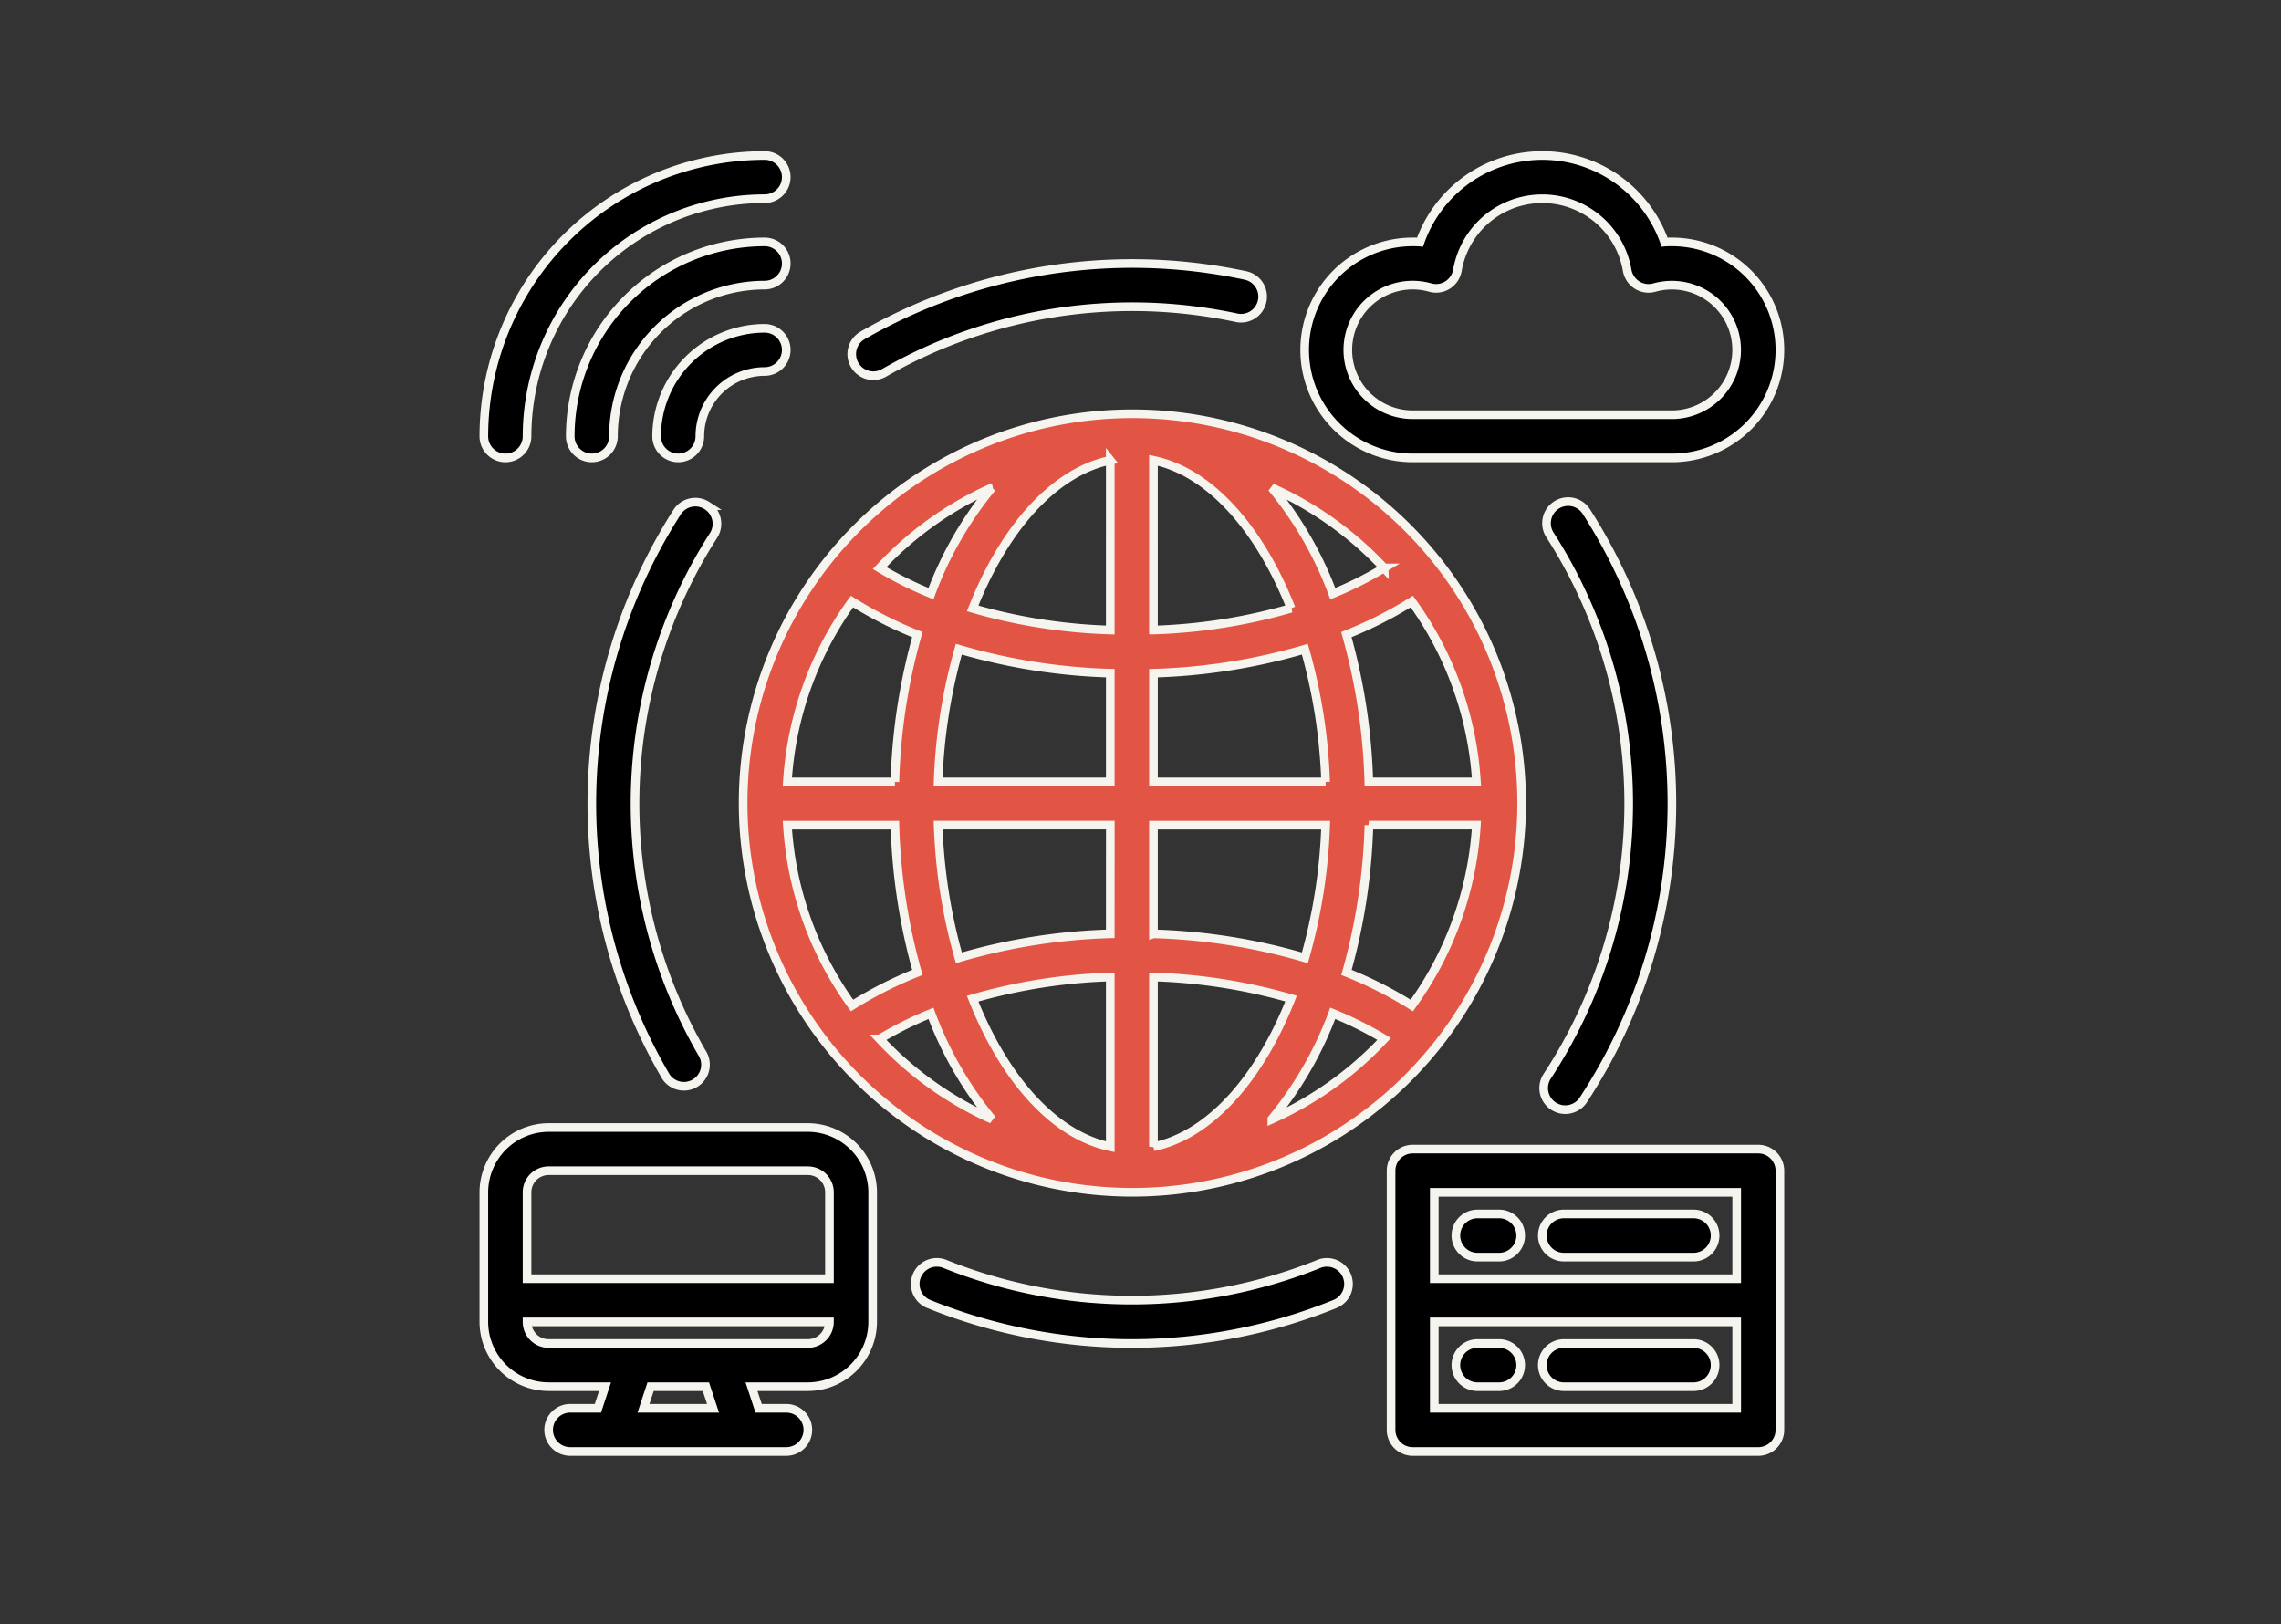 <svg xmlns="http://www.w3.org/2000/svg" xmlns:xlink="http://www.w3.org/1999/xlink" width="132" height="94" viewBox="0 0 132 94"><rect x="0" y="0" width="132" height="94" fill="#333333" stroke="none"/><defs><clipPath id="clip-path"><rect id="Rectangle_8063" data-name="Rectangle 8063" width="132" height="94" transform="translate(1554 2891)" fill="#fff" stroke="#707070" stroke-width="1"></rect></clipPath></defs><g id="Mask_Group_4562" data-name="Mask Group 4562" transform="translate(-1554 -2891)" clip-path="url(#clip-path)"><g id="_6467473101636878232" data-name="6467473101636878232" transform="translate(1580 2898)"><path id="Path_46814" data-name="Path 46814" d="M3.25,19.5A1.25,1.25,0,0,0,4.5,18.25,13.767,13.767,0,0,1,18.25,4.5a1.25,1.25,0,0,0,0-2.5A16.269,16.269,0,0,0,2,18.25,1.25,1.25,0,0,0,3.25,19.5Z" stroke="#f6f4ef" stroke-width="0.5"></path><path id="Path_46815" data-name="Path 46815" d="M16.25,12.5a1.25,1.25,0,0,0,0-2.5A6.258,6.258,0,0,0,10,16.25a1.25,1.25,0,0,0,2.5,0,3.75,3.75,0,0,1,3.75-3.75Z" transform="translate(2 2)" stroke="#f6f4ef" stroke-width="0.5"></path><path id="Path_46816" data-name="Path 46816" d="M8.5,17.25A8.76,8.76,0,0,1,17.25,8.5a1.25,1.25,0,0,0,0-2.5A11.263,11.263,0,0,0,6,17.25a1.25,1.25,0,0,0,2.5,0Z" transform="translate(1 1)" stroke="#f6f4ef" stroke-width="0.5"></path><path id="Path_46817" data-name="Path 46817" d="M52.25,59.5h7.5a1.25,1.25,0,0,0,0-2.5h-7.5a1.25,1.25,0,0,0,0,2.5Z" transform="translate(12.252 13.752)" stroke="#f6f4ef" stroke-width="0.5"></path><path id="Path_46818" data-name="Path 46818" d="M48.25,59.5H49.5a1.25,1.25,0,0,0,0-2.5H48.25a1.25,1.25,0,0,0,0,2.5Z" transform="translate(11.251 13.752)" stroke="#f6f4ef" stroke-width="0.5"></path><path id="Path_46819" data-name="Path 46819" d="M49.5,51H48.25a1.25,1.25,0,0,0,0,2.5H49.5a1.25,1.25,0,0,0,0-2.5Z" transform="translate(11.251 12.252)" stroke="#f6f4ef" stroke-width="0.5"></path><path id="Path_46820" data-name="Path 46820" d="M59.75,51h-7.5a1.25,1.25,0,0,0,0,2.5h7.5a1.25,1.25,0,0,0,0-2.5Z" transform="translate(12.252 12.252)" stroke="#f6f4ef" stroke-width="0.5"></path><path id="Path_46821" data-name="Path 46821" d="M65.251,48h-20A1.25,1.25,0,0,0,44,49.25v15a1.25,1.25,0,0,0,1.25,1.25h20a1.25,1.25,0,0,0,1.25-1.25v-15A1.25,1.25,0,0,0,65.251,48ZM64,63H46.5V58H64Zm0-7.5H46.5v-5H64Z" transform="translate(10.501 11.501)" stroke="#f6f4ef" stroke-width="0.5"></path><path id="Path_46822" data-name="Path 46822" d="M36.5,59a22.527,22.527,0,1,0-15.9-6.6A22.5,22.5,0,0,0,36.5,59Zm-1.25-14.959a34.583,34.583,0,0,0-8.76,1.389,31.9,31.9,0,0,1-1.2-7.68h9.963Zm0,2.5v9.822c-3.256-.675-6.139-3.938-7.963-8.566a32.1,32.1,0,0,1,7.963-1.256Zm2.5,9.822V46.541a32.1,32.1,0,0,1,7.963,1.25c-1.824,4.634-4.713,7.9-7.963,8.571Zm0-12.32V37.751h9.963a31.9,31.9,0,0,1-1.2,7.68,34.583,34.583,0,0,0-8.76-1.389Zm12.463-6.293h6.224A19.851,19.851,0,0,1,52.7,48.19a23.426,23.426,0,0,0-3.781-1.914,34.93,34.93,0,0,0,1.3-8.525Zm0-2.5a34.93,34.93,0,0,0-1.3-8.525A23.427,23.427,0,0,0,52.7,24.812a19.851,19.851,0,0,1,3.741,10.439Zm-2.5,0H37.751V28.959a34.583,34.583,0,0,0,8.76-1.389,31.9,31.9,0,0,1,1.2,7.68Zm-9.963-8.79V16.639c3.25.675,6.139,3.938,7.963,8.566A32.1,32.1,0,0,1,37.751,26.46Zm-2.5-9.822V26.46a32.094,32.094,0,0,1-7.963-1.25C29.112,20.576,32,17.314,35.251,16.639Zm0,12.32v6.291H25.288a31.9,31.9,0,0,1,1.2-7.68,34.583,34.583,0,0,0,8.76,1.389ZM22.788,35.251H16.564a19.851,19.851,0,0,1,3.741-10.439,23.426,23.426,0,0,0,3.781,1.914,34.93,34.93,0,0,0-1.3,8.525Zm0,2.5a34.93,34.93,0,0,0,1.3,8.525,23.426,23.426,0,0,0-3.781,1.914,19.851,19.851,0,0,1-3.741-10.439Zm-.883,12.375a21.275,21.275,0,0,1,2.97-1.479A21.25,21.25,0,0,0,28.4,54.772a20.049,20.049,0,0,1-6.5-4.646ZM44.6,54.767a21.25,21.25,0,0,0,3.525-6.125A21.256,21.256,0,0,1,51.1,50.126a20.05,20.05,0,0,1-6.5,4.646Zm6.5-31.9a21.258,21.258,0,0,1-2.973,1.489A21.25,21.25,0,0,0,44.6,18.229a20.049,20.049,0,0,1,6.5,4.646ZM28.4,18.229a21.25,21.25,0,0,0-3.525,6.125,21.255,21.255,0,0,1-2.973-1.479,20.05,20.05,0,0,1,6.5-4.646Z" transform="translate(3 3)" fill="#e25544" stroke="#f6f4ef" stroke-width="0.5"></path><path id="Path_46823" data-name="Path 46823" d="M61.251,7c-.15,0-.288,0-.425.012a7.5,7.5,0,0,0-14.15,0C46.538,7,46.4,7,46.25,7a6.25,6.25,0,1,0,0,12.5h15a6.25,6.25,0,0,0,0-12.5Zm0,10h-15a3.75,3.75,0,1,1,1-7.363A1.25,1.25,0,0,0,48.263,9.5a1.274,1.274,0,0,0,.575-.85,4.983,4.983,0,0,1,9.825,0,1.274,1.274,0,0,0,.575.85,1.25,1.25,0,0,0,1.013.138,3.749,3.749,0,1,1,1,7.363Z" transform="translate(9.501 0)" stroke="#f6f4ef" stroke-width="0.5"></path><path id="Path_46824" data-name="Path 46824" d="M20.28,13.493a1.25,1.25,0,0,0,.625-.168A28.86,28.86,0,0,1,41.28,10.134,1.25,1.25,0,1,0,41.8,7.689,31.362,31.362,0,0,0,19.657,11.16a1.25,1.25,0,0,0,.625,2.333Z" transform="translate(4.259 1.25)" stroke="#f6f4ef" stroke-width="0.5"></path><path id="Path_46825" data-name="Path 46825" d="M51.626,53a1.25,1.25,0,0,0,1.73-.356,31.277,31.277,0,0,0,.191-34.025,1.251,1.251,0,1,0-2.105,1.351,28.777,28.777,0,0,1-.173,31.3A1.25,1.25,0,0,0,51.626,53Z" transform="translate(12.268 4.012)" stroke="#f6f4ef" stroke-width="0.5"></path><path id="Path_46826" data-name="Path 46826" d="M13.664,18.247a1.25,1.25,0,0,0-1.728.375,31.282,31.282,0,0,0-.723,32.547,1.25,1.25,0,1,0,2.161-1.25,28.781,28.781,0,0,1,.666-29.941,1.25,1.25,0,0,0-.378-1.731Z" transform="translate(1.25 4.013)" stroke="#f6f4ef" stroke-width="0.5"></path><path id="Path_46827" data-name="Path 46827" d="M45.289,53.35a29,29,0,0,1-21.563,0,1.25,1.25,0,1,0-.938,2.316,31.352,31.352,0,0,0,23.438,0,1.25,1.25,0,1,0-.938-2.316Z" transform="translate(4.993 12.813)" stroke="#f6f4ef" stroke-width="0.5"></path><path id="Path_46828" data-name="Path 46828" d="M20.75,47h-15A3.761,3.761,0,0,0,2,50.75v7.5A3.761,3.761,0,0,0,5.75,62H9.013L8.6,63.25H7a1.25,1.25,0,0,0,0,2.5H19.5a1.25,1.25,0,0,0,0-2.5H17.9L17.488,62H20.75a3.761,3.761,0,0,0,3.75-3.75v-7.5A3.761,3.761,0,0,0,20.75,47ZM11.238,63.25,11.65,62h3.2l.413,1.25ZM20.75,59.5h-15A1.25,1.25,0,0,1,4.5,58.25H22a1.25,1.25,0,0,1-1.25,1.25ZM22,55.75H4.5v-5A1.25,1.25,0,0,1,5.75,49.5h15A1.25,1.25,0,0,1,22,50.75Z" transform="translate(0 11.251)" stroke="#f6f4ef" stroke-width="0.5"></path></g></g></svg>